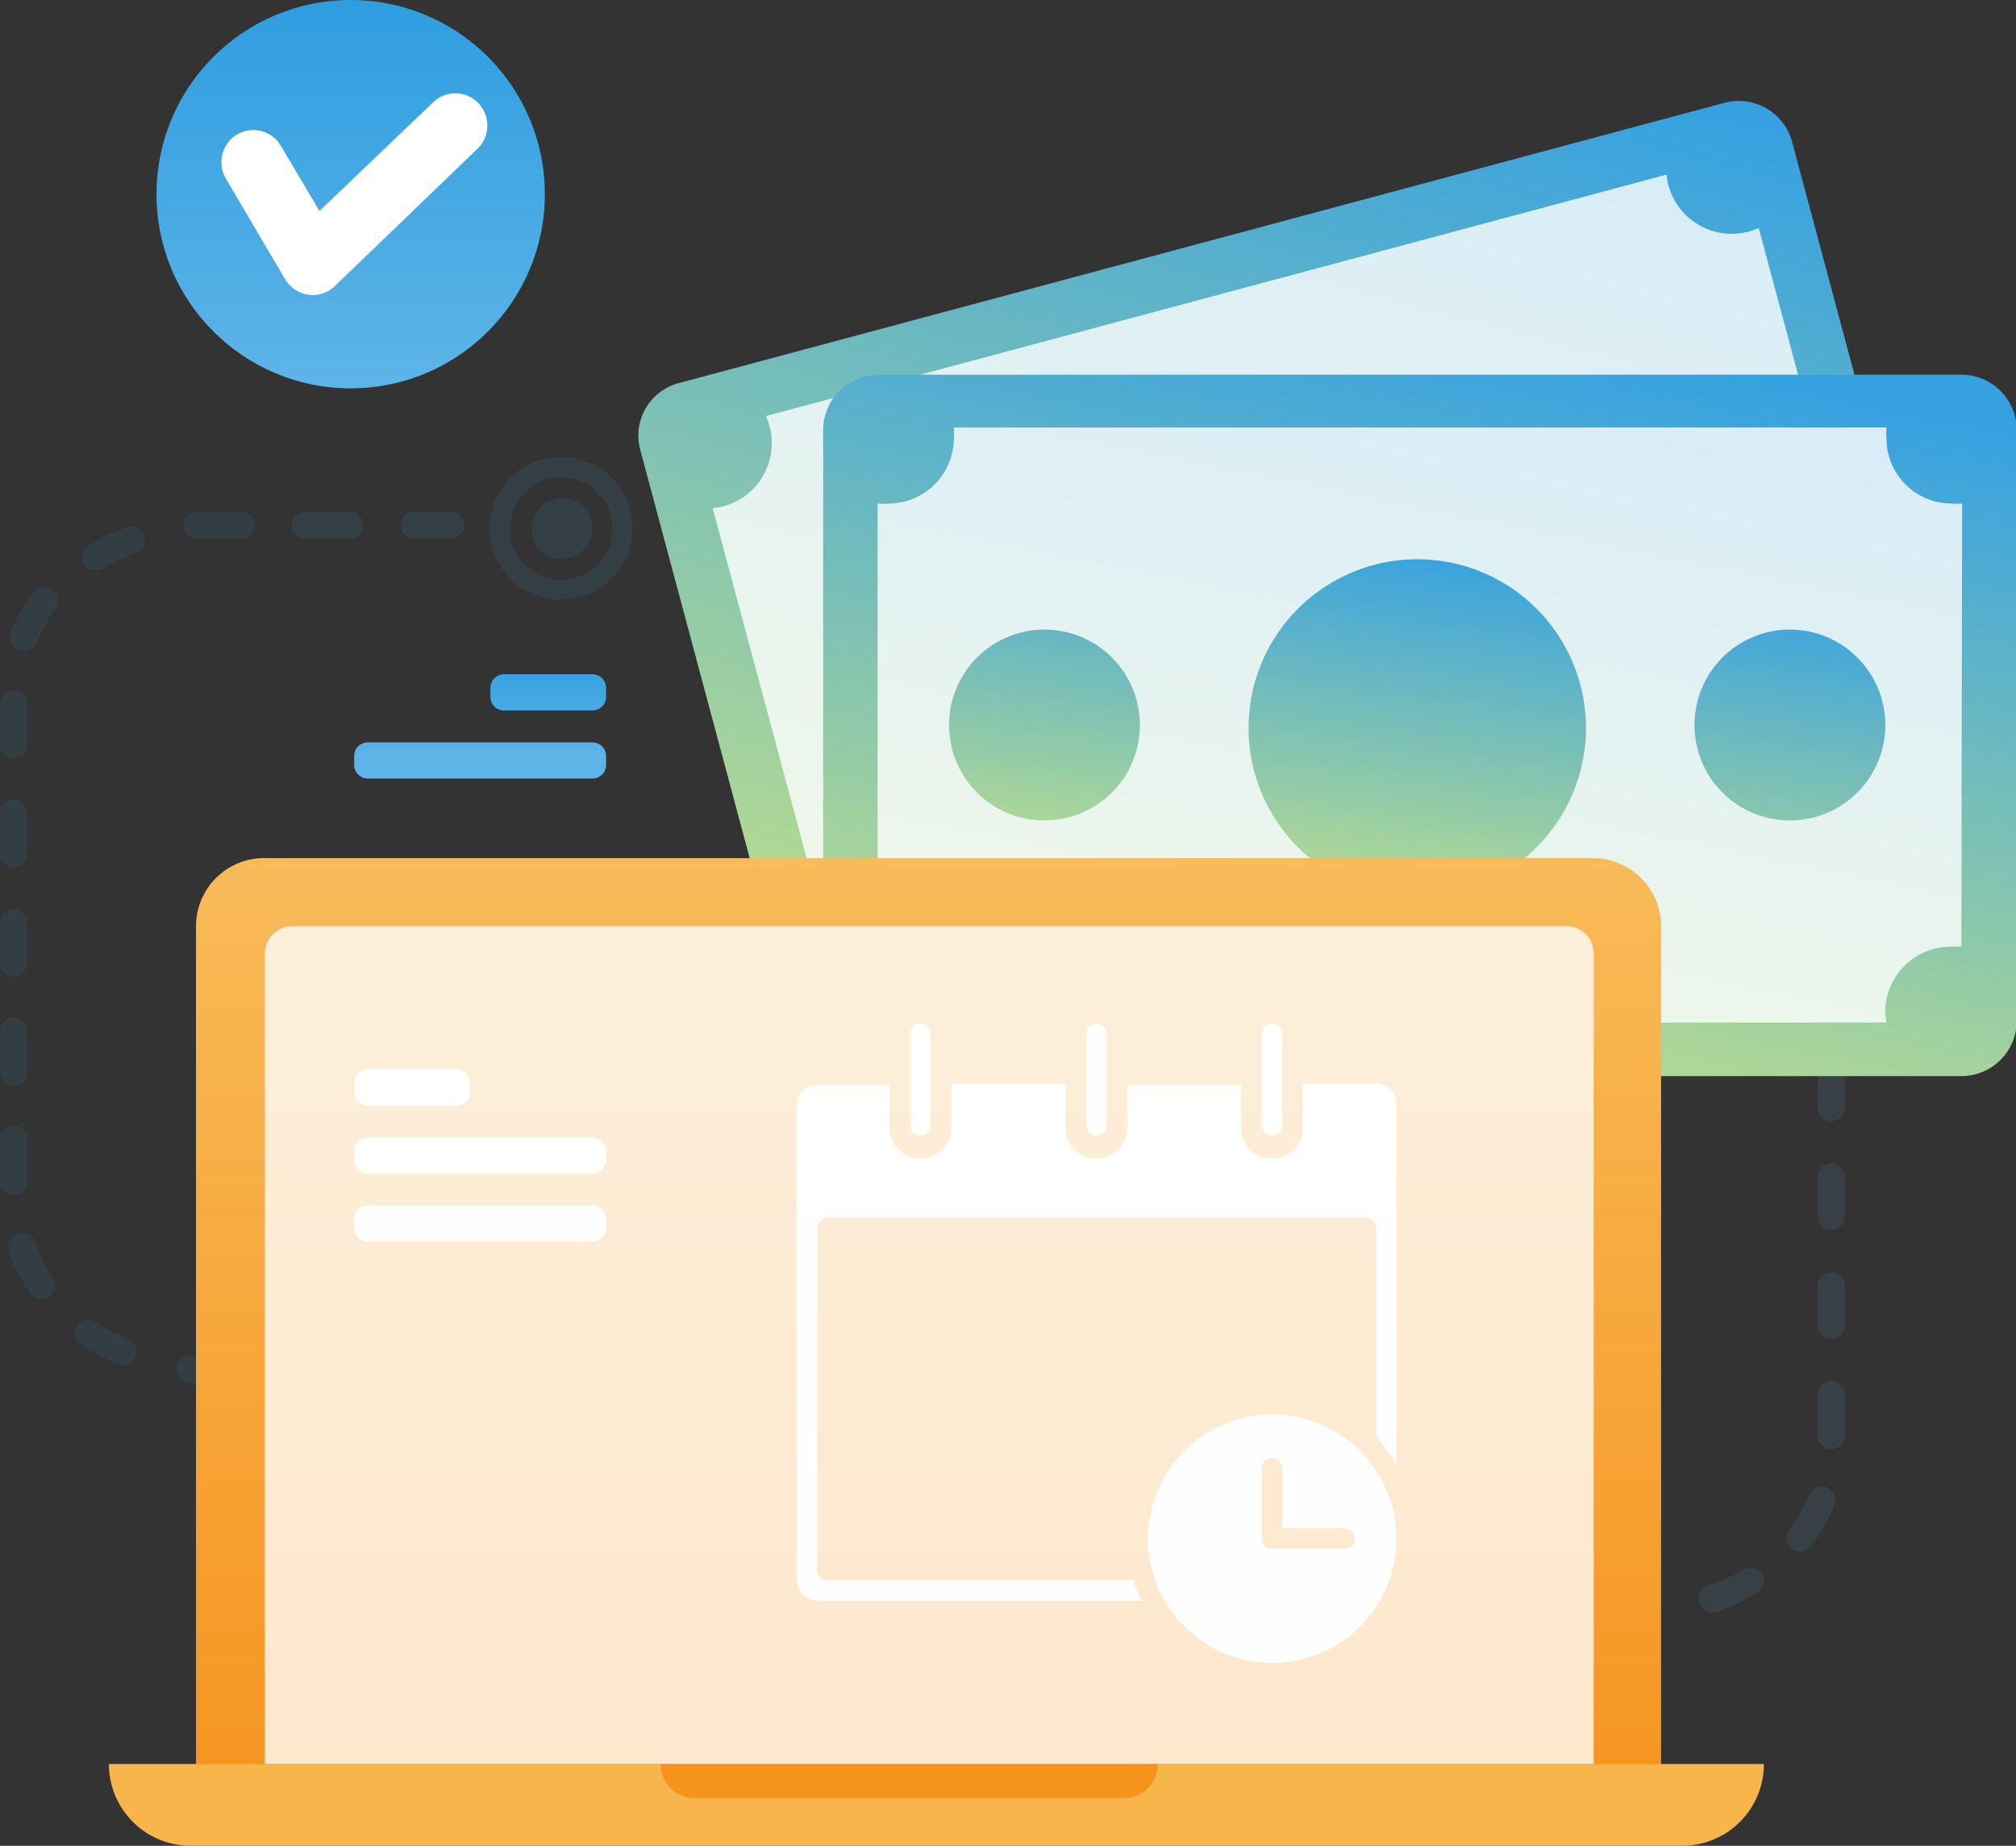 <svg viewBox="0 0 109.23 100" xmlns="http://www.w3.org/2000/svg" xmlns:xlink="http://www.w3.org/1999/xlink"><rect x="0" y="0" width="109.23" height="100" fill="#333333" stroke="none"/><linearGradient id="a" gradientUnits="userSpaceOnUse" x2="100" y1="56.47" y2="56.47"><stop offset="0" stop-color="#2f9ee0"/><stop offset="1" stop-color="#5db4e7"/></linearGradient><linearGradient id="b" gradientTransform="matrix(37 0 0 15.31 52891.39 1909.48)" x1="-1428.79" x2="-1428.79" xlink:href="#a" y1="-122.41" y2="-122.04"/><linearGradient id="c" gradientTransform="matrix(192.1 0 0 141.19 280584.48 21419.76)" gradientUnits="userSpaceOnUse" x1="-1460.18" x2="-1460.31" y1="-151.68" y2="-151.31"><stop offset="0" stop-color="#36a1e1"/><stop offset="1" stop-color="#bbdd8e"/></linearGradient><linearGradient id="d" gradientTransform="matrix(170.41 0 0 119.5 248756.45 18053.36)" gradientUnits="userSpaceOnUse" x1="-1459.37" x2="-1459.33" y1="-151.23" y2="-150.58"><stop offset="0" stop-color="#fff"/><stop offset="1" stop-color="#fff"/></linearGradient><linearGradient id="e" gradientTransform="matrix(27.97 -.01 .01 27.95 39884.97 3509.24)" gradientUnits="userSpaceOnUse" x1="-1424.08" x2="-1424.18" y1="-125.19" y2="-124.52"><stop offset="0" stop-color="#fff"/><stop offset=".51" stop-color="#4babe4"/><stop offset="1" stop-color="#289bdf"/></linearGradient><linearGradient id="f" gradientTransform="matrix(27.97 -.01 .01 27.95 39994.05 3498.02)" x1="-1426.59" x2="-1426.68" xlink:href="#e" y1="-125.18" y2="-124.5"/><linearGradient id="g" gradientTransform="matrix(49.54 .07 -.07 49.5 71579.55 6969.31)" x1="-1443.61" x2="-1443.71" xlink:href="#e" y1="-138.5" y2="-137.82"/><linearGradient id="h" gradientTransform="matrix(175 0 0 103 255511.39 15515.28)" x1="-1459.56" x2="-1459.69" xlink:href="#c" y1="-150.45" y2="-150.08"/><linearGradient id="i" gradientTransform="matrix(159.02 0 0 87.03 232063.14 13038.84)" x1="-1458.88" x2="-1458.83" xlink:href="#d" y1="-149.78" y2="-149.14"/><linearGradient id="j" gradientTransform="matrix(137.44 0 0 49.5 200402.02 7219.63)" x1="-1457.48" x2="-1457.61" xlink:href="#c" y1="-145.23" y2="-144.87"/><linearGradient id="k" x1="19.05" x2="19.05" xlink:href="#a" y1=".37" y2="20.89"/><linearGradient id="l" gradientTransform="matrix(215 0 0 143 314129.84 21811.01)" gradientUnits="userSpaceOnUse" x1="-1460.83" x2="-1460.83" y1="-152.2" y2="-151.83"><stop offset="0" stop-color="#f8bb59"/><stop offset="1" stop-color="#f6931d"/></linearGradient><linearGradient id="m" gradientTransform="matrix(195 0 0 123 284784.62 18708.64)" x1="-1460.18" x2="-1460.18" xlink:href="#d" y1="-151.81" y2="-151.22"/><linearGradient id="n" gradientTransform="matrix(37 0 0 25.31 52891.39 3523.67)" x1="-1428.79" x2="-1428.79" xlink:href="#d" y1="-137.09" y2="-136.51"/><linearGradient id="o" gradientTransform="matrix(1 0 0 -1 0 101)" x1="58.83" x2="59.96" xlink:href="#d" y1="42.54" y2="42.54"/><linearGradient id="p" gradientTransform="matrix(1 0 0 -1 0 101)" x1="49.31" x2="50.43" xlink:href="#d" y1="42.54" y2="42.54"/><linearGradient id="q" gradientTransform="matrix(1 0 0 -1 0 101)" x1="68.36" x2="69.48" xlink:href="#d" y1="42.54" y2="42.54"/><linearGradient id="r" gradientTransform="matrix(1 0 0 -1 0 101)" x1="43.17" x2="75.68" xlink:href="#d" y1="28.29" y2="28.29"/><linearGradient id="s" gradientTransform="matrix(1 0 0 -1 0 101)" x1="62.2" x2="75.65" xlink:href="#d" y1="17.65" y2="17.65"/><path d="m24.35 73.43a.74.74 0 1 1 0 1.48h-2.21a.74.74 0 1 1 0-1.48zm-5.9 0a.74.74 0 0 1 0 1.48h-2.21a.74.74 0 0 1 0-1.48zm-5.9 0a.74.74 0 0 1 0 1.48h-1.11c-.4 0-.78 0-1.17 0a.74.74 0 0 1 -.67-.81.73.73 0 0 1 .8-.67h1zm-5.55-.87a.74.74 0 0 1 -.57 1.36 12.53 12.53 0 0 1 -2.08-1.1.75.75 0 0 1 -.19-1 .74.74 0 0 1 1-.2 10.15 10.15 0 0 0 1.84.94zm-4.2-3.38a.74.74 0 1 1 -1.22.82 9.35 9.35 0 0 1 -1.08-2.13.74.74 0 0 1 .42-1 .73.73 0 0 1 1 .42s0 0 0 0a7.61 7.61 0 0 0 .88 1.89zm-1.32-5.18a.74.74 0 0 1 -1.48 0v-2.23a.74.74 0 0 1 .74-.77.74.74 0 0 1 .74.73zm0-5.91a.74.74 0 0 1 -1.48 0v-2.22a.74.74 0 0 1 1.48 0zm0-5.9a.74.74 0 0 1 -1.48 0v-2.19a.74.74 0 0 1 1.48 0zm0-5.9a.74.74 0 0 1 -.74.71.74.74 0 0 1 -.74-.72v-2.22a.74.74 0 0 1 .74-.74.74.74 0 0 1 .74.74zm0-5.91a.74.74 0 0 1 -1.48 0v-2.22a.74.74 0 0 1 1.48 0zm.52-5.56a.74.74 0 0 1 -1 .39.73.73 0 0 1 -.39-1 9.34 9.34 0 0 1 1.19-2.08.74.74 0 1 1 1.18.89 7.88 7.88 0 0 0 -.98 1.8zm3.53-4a.74.74 0 0 1 -.77-1.26 12.63 12.63 0 0 1 2.12-1 .74.74 0 0 1 .57 1.36 10.82 10.82 0 0 0 -1.88.86zm5.26-1.63a.74.74 0 1 1 -.08-1.47h2.29a.74.74 0 1 1 0 1.47h-2.17zm5.84 0a.74.74 0 1 1 0-1.47h2.21a.74.74 0 1 1 0 1.47zm5.9 0a.74.74 0 1 1 0-1.47h1.78a.74.74 0 1 1 0 1.47zm7.87 1.11a1.66 1.66 0 1 1 1.7-1.7 1.65 1.65 0 0 1 -1.65 1.66zm0 1.11a2.77 2.77 0 1 0 -2.76-2.77 2.77 2.77 0 0 0 2.76 2.77zm0 1.1a3.88 3.88 0 1 1 3.88-3.87 3.87 3.87 0 0 1 -3.84 3.83zm45.21 10a.74.74 0 0 1 0-1.48h2.21a.74.74 0 1 1 0 1.48zm5.9 0a.74.74 0 1 1 0-1.48h2.21a.74.74 0 1 1 0 1.48zm5.9 0a.74.74 0 0 1 0-1.48h1.11a9.08 9.08 0 0 1 1.17 0 .74.74 0 0 1 -.13 1.48c-.34 0-.69-.05-1-.05zm5.51.87a.74.74 0 0 1 .57-1.37 11.87 11.87 0 0 1 2.08 1.11.74.74 0 1 1 -.84 1.22 10.11 10.11 0 0 0 -1.73-1.03zm4.24 3.38a.74.74 0 1 1 1.22-.83 9.35 9.35 0 0 1 1.12 2.07.74.74 0 1 1 -1.37.54 7.61 7.61 0 0 0 -.93-1.85zm1.32 5.19a.74.74 0 1 1 1.48 0v2.21a.74.74 0 0 1 -1.48 0zm0 5.9a.74.74 0 1 1 1.48 0v2.15a.74.74 0 0 1 -1.48 0zm0 5.91a.74.74 0 0 1 1.48 0v2.14a.74.74 0 0 1 -1.48 0zm0 5.9a.74.74 0 0 1 1.48 0v2.14a.74.74 0 1 1 -1.48 0zm0 5.9a.74.74 0 0 1 1.48 0v2.22a.74.74 0 1 1 -1.48 0zm-.48 5.49a.74.74 0 1 1 1.36.57 9.34 9.34 0 0 1 -1.19 2.08.74.74 0 1 1 -1.17-.89 7.88 7.88 0 0 0 1-1.76zm-3.53 4a.72.72 0 0 1 1 .24.74.74 0 0 1 -.24 1 11.86 11.86 0 0 1 -2.12 1 .73.73 0 0 1 -1-.39.75.75 0 0 1 .39-1 10.77 10.77 0 0 0 1.93-.81zm-5.26 1.63a.73.73 0 0 1 .78.7.74.74 0 0 1 -.7.77h-.69-1.6a.74.74 0 0 1 0-1.48h2.15zm-5.84 0a.74.74 0 1 1 0 1.47h-2.25a.74.74 0 1 1 0-1.47zm-5.9 0a.74.74 0 1 1 0 1.47h-1.82a.74.74 0 1 1 0-1.47z" fill="url(#a)" opacity=".1"/><path d="m27.31 36.53h4.79a.74.74 0 0 1 .74.74v.48a.74.74 0 0 1 -.74.74h-4.79a.74.74 0 0 1 -.74-.74v-.48a.74.74 0 0 1 .74-.74zm-7.38 3.69h12.17a.74.74 0 0 1 .74.74v.48a.74.74 0 0 1 -.74.74h-12.17a.74.74 0 0 1 -.74-.74v-.44a.74.74 0 0 1 .74-.78z" fill="url(#b)"/><path d="m36.8 20.75 56.67-15.19a3 3 0 0 1 3.62 2.09l8.3 31a2.94 2.94 0 0 1 -2.08 3.61l-56.67 15.2a3 3 0 0 1 -3.64-2.09l-8.31-31a2.94 2.94 0 0 1 2.11-3.62z" fill="url(#c)"/><path d="m101.49 35.49a3.91 3.91 0 0 0 -.58.1 3.55 3.55 0 0 0 -2.5 4.35 3.5 3.5 0 0 0 .2.54l-48.79 13.08a3.56 3.56 0 0 0 -3.9-3.18 3.1 3.1 0 0 0 -.53.1 2.88 2.88 0 0 0 -.56.2l-6.22-23.15a3.53 3.53 0 0 0 3.19-3.86 3.71 3.71 0 0 0 -.3-1.13l48.8-13.08a3.7 3.7 0 0 0 .1.58 3.55 3.55 0 0 0 4.33 2.51 3.38 3.38 0 0 0 .56-.2z" fill="url(#d)" opacity=".8"/><circle cx="50.4" cy="36.78" fill="url(#e)" r="5.16" transform="matrix(.966 -.258 .258 .966 -7.79 14.28)"/><circle cx="89.42" cy="26.32" fill="url(#f)" r="5.16" transform="matrix(.966 -.258 .258 .966 -3.76 24.01)"/><ellipse cx="69.95" cy="31.69" fill="url(#g)" rx="9.14" ry="9.13" transform="matrix(.966 -.26 .26 .966 -5.84 19.29)"/><path d="m47.6 20.3h58.67a3 3 0 0 1 3 2.95v32.1a3 3 0 0 1 -3 2.95h-58.67a3 3 0 0 1 -3-2.95v-32.1a3 3 0 0 1 3-2.95z" fill="url(#h)"/><path d="m106.27 51.29a3.81 3.81 0 0 0 -.59 0 3.55 3.55 0 0 0 -3.54 3.54 5.54 5.54 0 0 0 .07.57h-50.53a3.81 3.81 0 0 0 0-.59 3.54 3.54 0 0 0 -3.54-3.53 2.88 2.88 0 0 0 -.59 0v-24a2.88 2.88 0 0 0 .59 0 3.54 3.54 0 0 0 3.54-3.53 3.81 3.81 0 0 0 0-.59h50.53a3.81 3.81 0 0 0 0 .59 3.53 3.53 0 0 0 3.53 3.53 3.48 3.48 0 0 0 .57 0z" fill="url(#i)" opacity=".8"/><path d="m56.59 44.45a5.17 5.17 0 1 1 5.17-5.16 5.17 5.17 0 0 1 -5.17 5.16zm40.4 0a5.17 5.17 0 1 1 5.16-5.16 5.17 5.17 0 0 1 -5.15 5.16zm-20.2 4.13a9.14 9.14 0 1 1 9.14-9.13 9.14 9.14 0 0 1 -9.14 9.13z" fill="url(#j)"/><circle cx="19" cy="10.52" fill="url(#k)" r="10.52"/><path d="m23.47 5.54a1.73 1.73 0 0 1 2.46.06 1.75 1.75 0 0 1 -.06 2.46l-7.73 7.44a1.72 1.72 0 0 1 -2.44-.05 1.54 1.54 0 0 1 -.25-.32l-3.21-5.45a1.75 1.75 0 0 1 .6-2.39 1.73 1.73 0 0 1 2.37.6l2.1 3.54z" fill="#fff"/><path d="m14.39 46.49h72a3.7 3.7 0 0 1 3.61 3.69v45.39a3.69 3.69 0 0 1 -3.69 3.69h-72a3.69 3.69 0 0 1 -3.69-3.69v-45.39a3.69 3.69 0 0 1 3.77-3.69z" fill="url(#l)"/><path d="m15.87 50.18h69a1.48 1.48 0 0 1 1.48 1.48v43.91h-72v-43.91a1.48 1.48 0 0 1 1.52-1.48z" fill="url(#m)" opacity=".776"/><path d="m19.93 57.93h4.79a.74.74 0 0 1 .74.74v.48a.74.74 0 0 1 -.74.74h-4.79a.74.74 0 0 1 -.74-.74v-.48a.74.74 0 0 1 .74-.74zm0 3.69h12.17a.74.74 0 0 1 .74.74v.49a.74.74 0 0 1 -.74.73h-12.17a.74.74 0 0 1 -.74-.73v-.49a.74.74 0 0 1 .74-.74zm0 3.69h12.17a.74.74 0 0 1 .74.74v.49a.74.74 0 0 1 -.74.73h-12.17a.74.74 0 0 1 -.74-.73v-.49a.74.74 0 0 1 .74-.74z" fill="url(#n)" opacity=".97"/><path d="m5.9 95.57h89.67a4.43 4.43 0 0 1 -4.43 4.43h-80.81a4.43 4.43 0 0 1 -4.43-4.43z" fill="#f7b54b"/><path d="m35.79 95.57h26.94a1.85 1.85 0 0 1 -1.84 1.85h-23.25a1.85 1.85 0 0 1 -1.85-1.85z" fill="#f6931d"/><g opacity=".97"><path d="m59.41 61.5a.56.56 0 0 1 -.56-.56v-5a.56.56 0 0 1 .64-.47.57.57 0 0 1 .47.47v5a.56.56 0 0 1 -.55.56z" fill="url(#o)"/><path d="m49.87 61.5a.56.56 0 0 1 -.56-.56v-5a.56.56 0 0 1 .64-.47.57.57 0 0 1 .47.47v5a.56.56 0 0 1 -.55.56z" fill="url(#p)"/><path d="m68.92 61.5a.56.56 0 0 1 -.56-.56v-5a.57.57 0 0 1 .65-.47.57.57 0 0 1 .46.47v5a.56.56 0 0 1 -.55.56z" fill="url(#q)"/><path d="m61.41 85.61h-16.58a.56.56 0 0 1 -.56-.56v-18.5a.56.56 0 0 1 .56-.56h29.17a.56.56 0 0 1 .56.56v11.31a8 8 0 0 1 1.1 1.48v-19.52a1.11 1.11 0 0 0 -1.1-1.11h-3.96v2.29a1.68 1.68 0 1 1 -3.36.16v-2.4h-6.16v2.24a1.68 1.68 0 1 1 -3.36.16.43.43 0 0 1 0-.16v-2.29h-6.17v2.29a1.68 1.68 0 0 1 -3.36.16v-2.4h-3.91a1.11 1.11 0 0 0 -1.11 1.11v25.74a1.11 1.11 0 0 0 1.11 1.11h17.58a7.59 7.59 0 0 1 -.45-1.11z" fill="url(#r)"/><path d="m62.2 83.36a6.73 6.73 0 1 0 6.72-6.73 6.72 6.72 0 0 0 -6.72 6.73zm7.28-3.92v3.36h3.37a.56.56 0 0 1 .15 1.1h-4.08a.55.55 0 0 1 -.56-.55v-3.91a.57.57 0 0 1 .64-.44.57.57 0 0 1 .46.47z" fill="url(#s)"/></g></svg>